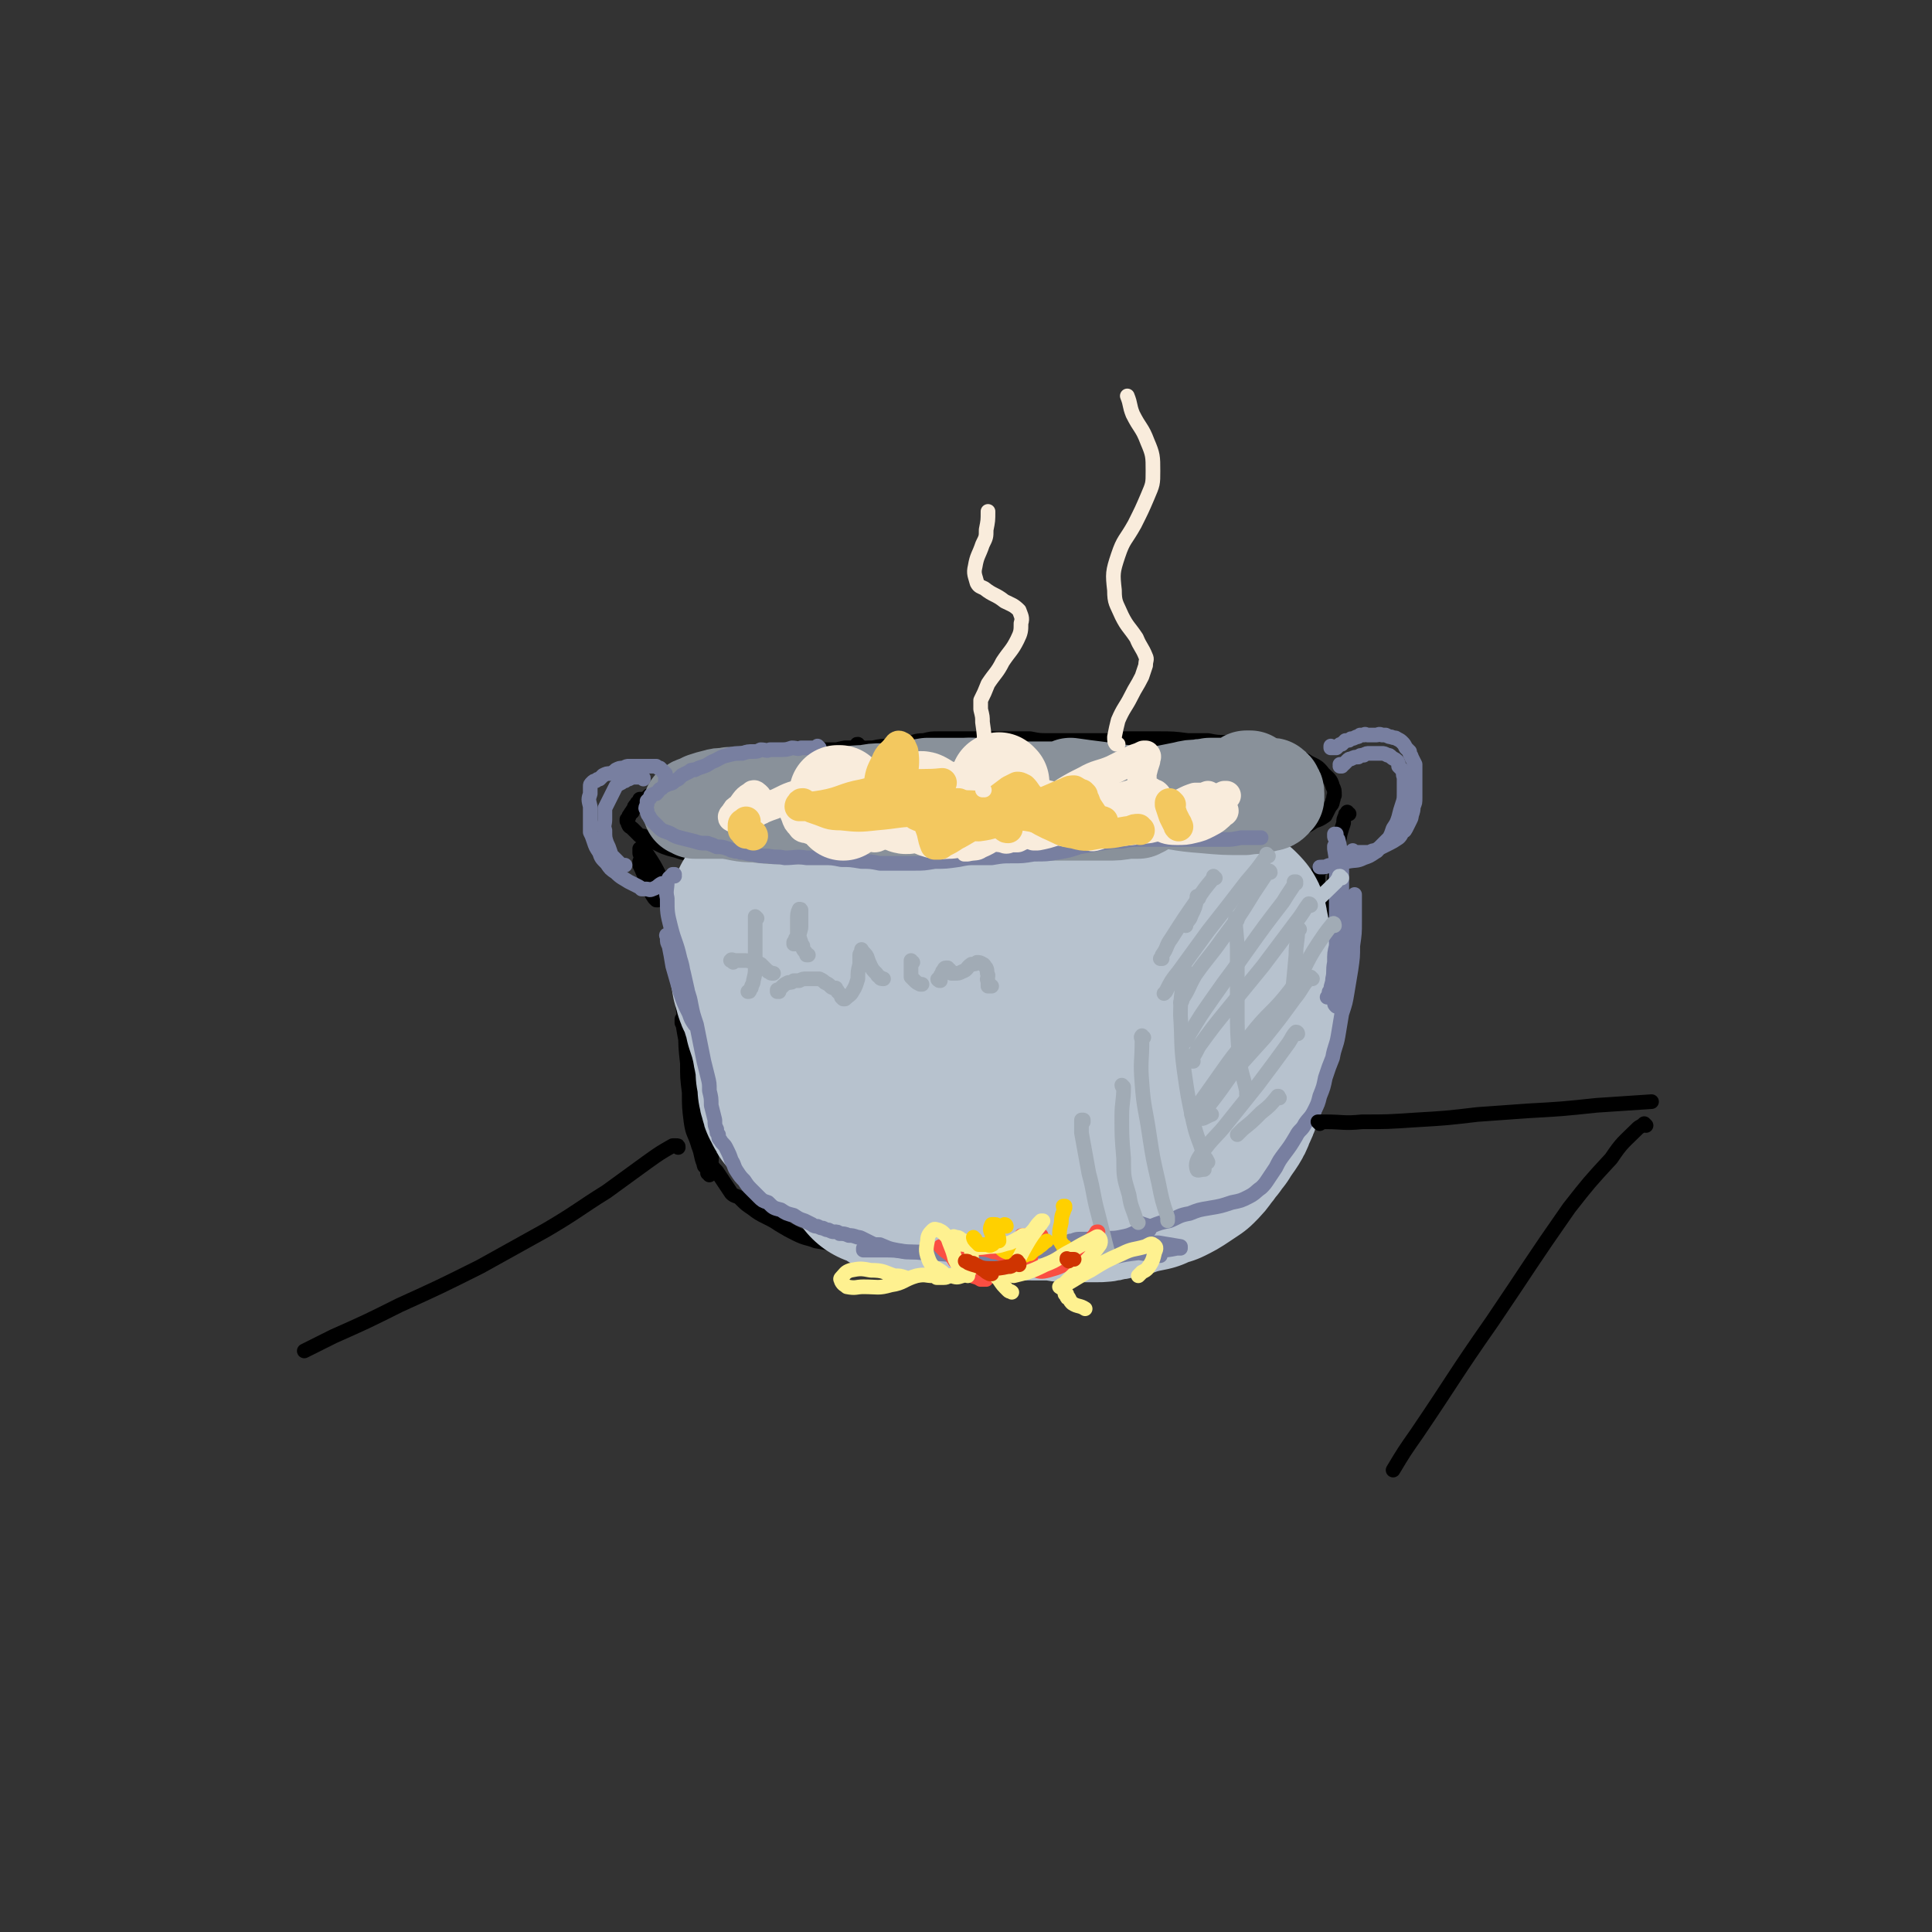 <svg viewBox='0 0 1054 1054' version='1.1' xmlns='http://www.w3.org/2000/svg' xmlns:xlink='http://www.w3.org/1999/xlink'><rect x="0" y="0" width="1054" height="1054" fill="#333333" stroke="none"/><g fill='none' stroke='rgb(0,0,0)' stroke-width='8' stroke-linecap='round' stroke-linejoin='round'><path d='M445,417c0,0 -1,-1 -1,-1 -1,0 -1,0 -1,0 -2,0 -2,0 -3,0 -1,-1 -1,-1 -2,0 -1,0 -1,0 -2,0 0,0 0,0 -1,0 0,0 0,0 0,0 '/><path d='M448,415c0,0 -1,-1 -1,-1 -2,0 -2,0 -5,0 -3,1 -3,1 -7,1 -4,1 -4,2 -8,3 '/><path d='M439,417c0,0 0,0 -1,-1 0,0 0,1 0,1 -4,1 -4,1 -9,2 -5,2 -5,2 -10,4 '/><path d='M435,416c0,0 0,-1 -1,-1 -3,1 -3,1 -6,2 -1,1 -1,1 -2,1 '/><path d='M461,410c0,0 -1,-1 -1,-1 0,0 0,0 0,1 -2,0 -2,0 -4,0 -7,1 -7,1 -14,2 -8,2 -8,2 -16,4 -10,2 -10,2 -19,4 -7,2 -7,2 -13,3 -4,2 -4,1 -8,3 -1,0 -1,0 -2,1 0,0 0,0 0,0 2,-1 3,-1 5,-1 '/><path d='M445,413c-1,0 -1,0 -1,-1 0,0 0,1 0,1 -2,0 -2,0 -4,0 -6,1 -6,2 -11,3 -8,2 -8,1 -15,3 -6,1 -6,1 -12,3 -4,1 -4,1 -9,3 -2,0 -2,0 -4,1 0,0 0,0 -1,0 '/><path d='M421,418c-1,0 -1,0 -1,-1 0,0 0,1 0,1 0,0 0,0 0,0 -1,0 -1,0 -2,0 -5,1 -5,1 -9,2 -4,0 -4,0 -8,1 -4,1 -4,1 -7,2 -3,0 -3,0 -5,0 -2,1 -2,1 -5,2 -1,0 -1,0 -2,0 -2,1 -2,1 -3,1 -2,1 -2,1 -3,1 -2,1 -3,0 -5,1 -2,1 -2,1 -4,2 -3,1 -3,1 -7,2 -1,0 -1,1 -3,1 -1,1 -1,1 -3,1 -1,1 -1,1 -2,2 -1,0 -1,0 -3,0 0,1 0,1 -1,2 -1,0 0,0 -1,1 -1,1 -1,1 -1,2 -1,1 -1,1 -1,2 -1,0 -1,1 -1,1 -1,1 -1,1 -1,2 0,0 0,0 -1,1 0,1 0,1 0,1 1,1 0,1 1,2 0,1 1,1 2,2 1,1 1,1 2,2 1,1 1,1 2,2 2,0 2,0 4,1 1,1 1,1 3,2 2,1 2,1 4,2 2,1 2,1 5,2 4,1 4,1 7,2 5,1 5,1 10,2 4,1 4,0 9,1 4,0 4,0 9,1 5,0 5,0 9,0 5,0 5,0 10,0 4,0 4,0 8,1 5,0 5,0 9,0 5,0 5,0 10,-1 4,0 4,0 8,0 4,0 4,0 8,0 4,0 4,0 8,0 3,1 3,1 7,1 4,1 4,1 8,1 4,0 4,0 8,0 4,0 4,0 8,0 4,0 4,0 9,0 4,1 4,1 8,1 3,0 3,0 7,0 4,0 4,0 7,0 3,0 3,0 5,0 5,0 5,0 9,0 5,0 5,0 9,0 5,-1 5,-1 9,-1 5,-1 5,0 10,-1 4,0 4,0 8,0 4,0 4,0 8,0 5,0 5,0 9,0 5,-1 5,-1 10,-1 4,0 4,0 9,0 5,0 5,0 10,-1 4,0 4,0 9,0 4,0 4,0 8,-1 5,0 5,0 9,-1 6,0 6,0 11,-1 5,-1 5,-1 10,-2 5,-1 5,-1 10,-3 5,-1 5,-1 10,-3 4,-1 4,-1 8,-3 4,-1 4,-1 7,-2 4,-2 4,-2 7,-4 3,-1 3,-1 6,-3 1,-2 1,-2 2,-4 1,-2 2,-2 2,-4 1,-2 0,-2 1,-3 0,-3 0,-3 -1,-5 -1,-4 -2,-4 -5,-7 -3,-4 -4,-4 -8,-6 -3,-2 -3,-2 -7,-3 -3,-2 -3,-1 -6,-2 -4,-2 -4,-2 -9,-3 -5,-1 -5,-1 -10,-2 -6,0 -6,0 -12,-1 -6,0 -6,0 -11,-1 -6,0 -6,0 -11,0 -8,-1 -8,-1 -16,-1 -5,0 -5,0 -9,0 -4,0 -4,0 -9,0 -4,0 -4,0 -7,1 -5,0 -5,0 -9,0 -4,0 -4,0 -8,0 -5,0 -5,0 -9,0 -4,0 -4,0 -9,0 -5,0 -5,0 -10,-1 -4,0 -4,0 -8,0 -4,0 -4,0 -8,0 -6,0 -6,0 -12,0 -3,0 -3,0 -6,0 -3,0 -3,0 -7,0 -5,0 -5,0 -9,0 -4,0 -4,0 -8,1 -5,0 -5,1 -10,2 -4,0 -4,0 -8,1 -5,0 -5,0 -10,1 -4,0 -4,0 -9,1 -3,0 -3,0 -7,0 -2,0 -2,0 -3,0 -2,0 -2,0 -3,0 -1,0 -1,0 -2,0 -1,0 -1,0 -1,0 -1,0 -1,0 -1,0 2,0 2,0 4,0 3,0 3,0 6,0 3,0 3,-1 7,-1 1,0 1,0 2,0 1,0 1,0 2,0 0,0 0,0 0,0 -5,0 -6,0 -10,0 -6,1 -6,2 -12,3 -5,1 -5,1 -9,3 -2,0 -2,0 -3,1 -1,0 -1,0 -1,1 1,0 2,0 3,0 3,-1 3,-1 6,-2 '/><path d='M469,407c-1,0 -1,-1 -1,-1 -1,0 0,0 0,1 '/><path d='M351,473c0,0 -1,0 -1,-1 0,0 0,1 0,1 0,0 0,0 -1,-1 0,0 0,0 0,-1 0,0 0,0 0,0 0,-1 0,-1 0,-1 0,0 0,0 0,0 0,2 0,2 1,4 2,5 2,4 4,9 1,2 1,2 3,4 0,1 0,1 0,2 1,1 1,1 1,2 0,0 0,0 1,0 0,0 0,0 0,0 -1,0 -1,0 -2,-1 -2,-3 -2,-3 -3,-7 -2,-4 -2,-4 -3,-8 0,-3 0,-3 0,-6 -1,-1 -1,-1 -1,-2 -1,-1 -1,-1 -1,-2 0,0 0,0 0,-1 0,0 0,0 0,-1 0,0 0,0 0,0 2,2 2,1 4,3 4,6 4,6 7,12 4,7 3,8 7,15 4,8 4,8 9,15 5,7 5,7 11,14 '/><path d='M736,444c-1,0 -1,0 -1,-1 0,0 0,1 0,1 0,0 0,0 0,0 -1,0 -1,0 -1,1 -1,2 -1,2 -1,4 -2,6 -2,6 -3,13 -1,9 -1,9 -2,18 -2,12 -2,12 -4,25 -1,6 -1,6 -2,11 0,3 0,3 -1,5 0,1 0,1 -1,2 0,1 0,1 -1,1 0,0 0,0 0,0 '/><path d='M721,474c0,0 -1,-1 -1,-1 -1,3 -1,4 -1,8 -2,14 -2,14 -4,28 0,9 0,9 -1,18 0,5 0,5 0,11 -1,2 -1,2 -1,4 0,1 0,1 -1,2 0,0 0,0 -1,0 0,0 0,0 0,0 '/><path d='M730,458c0,-1 -1,-1 -1,-1 0,0 0,0 0,0 0,0 0,0 0,0 0,0 0,0 0,-1 0,0 0,0 0,0 0,0 0,0 0,0 0,3 0,3 0,6 1,9 1,9 2,19 0,15 0,15 0,31 0,13 0,13 -1,25 0,12 -1,12 -2,24 0,2 0,2 0,4 '/><path d='M355,481c0,0 -1,-1 -1,-1 0,0 0,1 0,0 0,0 0,0 0,0 0,-1 0,-1 0,-2 0,-1 0,-1 0,-2 0,0 0,0 0,-1 0,0 0,0 0,0 0,-1 0,-1 0,-1 0,0 1,0 1,1 3,2 3,2 5,5 3,5 4,6 5,12 3,8 2,8 3,17 2,9 2,9 3,18 1,10 1,11 2,21 1,9 1,9 2,18 2,9 1,9 3,17 1,6 2,6 3,12 1,3 1,3 1,7 0,0 0,0 0,1 1,1 0,1 0,2 0,0 0,1 0,1 0,0 0,-1 0,-1 0,-6 0,-6 -1,-13 -1,-8 -2,-8 -3,-17 -1,-7 -1,-7 -2,-14 -1,-7 -1,-7 -2,-13 -1,-6 -1,-6 -2,-11 -1,-5 -1,-5 -2,-10 -1,-6 -1,-6 -2,-11 -1,-6 0,-6 -1,-12 -1,-5 -1,-5 -2,-9 -1,-3 -1,-3 -1,-5 -1,-1 -1,-1 -1,-2 -1,-1 -1,-1 -1,-2 -1,-1 -1,-1 -1,-2 0,-1 0,-1 0,-2 0,0 0,0 0,-1 0,0 0,0 0,-1 0,0 0,0 0,-1 0,0 0,0 0,0 0,0 0,0 0,0 1,4 1,4 2,8 2,9 2,9 3,18 2,9 2,9 4,18 1,10 1,10 2,21 1,9 1,9 2,18 0,9 0,9 1,18 0,8 0,8 1,16 0,8 0,8 1,16 1,7 2,6 4,13 2,5 1,5 3,10 0,2 1,1 2,3 0,1 0,1 0,2 1,0 0,0 1,1 0,0 0,0 0,0 1,-2 1,-2 1,-4 0,-9 1,-9 0,-18 -1,-7 -1,-7 -3,-15 -1,-6 -1,-6 -3,-12 -2,-5 -2,-5 -4,-10 -1,-5 -1,-5 -2,-10 -1,-4 -1,-4 -2,-8 -1,-2 -1,-2 -1,-3 0,-1 0,-1 -1,-3 0,0 0,0 0,-1 0,0 0,0 0,-1 0,0 0,0 0,0 1,5 1,6 2,11 1,9 0,9 2,18 1,8 2,8 3,16 1,5 1,5 2,10 1,4 2,4 3,8 0,3 0,3 1,6 1,2 0,2 1,4 0,1 0,1 1,3 0,1 0,1 1,3 1,2 1,2 3,4 2,3 2,3 4,6 2,3 2,3 4,6 2,2 3,1 5,3 3,3 3,3 6,5 4,3 4,3 8,5 4,2 4,2 7,4 5,3 5,3 9,5 6,3 6,2 11,4 6,1 6,1 12,2 7,1 7,1 14,1 7,0 7,0 14,0 9,1 9,1 18,1 10,1 10,1 19,1 '/></g>
<g fill='none' stroke='rgb(183,194,206)' stroke-width='8' stroke-linecap='round' stroke-linejoin='round'><path d='M521,562c0,0 -1,-1 -1,-1 0,0 0,0 1,0 0,0 0,0 0,0 0,1 0,2 1,2 2,1 2,1 5,1 5,-1 5,0 10,-3 6,-2 6,-3 11,-7 3,-4 3,-4 5,-8 1,-3 2,-4 1,-6 -2,-4 -3,-5 -8,-6 -9,-2 -9,-2 -18,0 -11,1 -11,1 -20,6 -7,3 -8,3 -13,8 -3,3 -4,3 -5,7 0,5 0,7 3,10 8,6 10,6 20,8 12,2 13,1 25,0 12,-2 12,-3 24,-7 9,-4 9,-4 17,-9 3,-3 4,-4 5,-8 0,-4 1,-6 -3,-9 -5,-5 -7,-4 -15,-6 -2,-1 -2,0 -4,0 '/></g>
<g fill='none' stroke='rgb(183,194,206)' stroke-width='105' stroke-linecap='round' stroke-linejoin='round'><path d='M498,582c0,0 -2,-1 -1,-1 0,-1 1,0 2,0 11,0 11,0 22,0 11,0 11,1 22,-1 10,-1 10,-2 19,-5 7,-2 7,-3 13,-6 2,-1 3,-1 4,-2 0,-1 1,-3 -1,-3 -7,-4 -8,-4 -16,-5 -13,-2 -14,-1 -27,-1 -16,0 -16,1 -32,1 -9,1 -9,1 -19,1 -4,0 -4,0 -7,1 -1,0 -2,0 -2,0 6,0 7,0 14,0 12,-1 12,-1 25,-3 13,-1 14,-1 27,-3 10,-3 10,-3 20,-6 5,-2 5,-2 8,-4 1,-1 2,-2 1,-2 -4,-2 -4,-3 -9,-4 -11,-2 -11,-1 -22,0 -10,0 -10,1 -20,2 -5,0 -5,0 -11,1 '/><path d='M425,516c0,-1 -1,-1 -1,-1 0,0 0,0 0,0 0,0 0,0 0,0 '/><path d='M427,506c0,0 -1,-1 -1,-1 0,0 1,1 1,1 0,0 0,-1 0,-1 0,-1 0,-1 0,-1 0,-1 0,-1 0,-1 0,0 0,0 0,-1 0,0 0,0 0,0 0,0 0,0 0,0 0,0 0,0 0,0 0,0 0,0 1,0 2,0 2,0 4,1 4,2 4,3 8,5 5,2 5,2 10,3 5,2 5,2 10,3 7,0 8,0 15,0 8,0 8,0 15,0 7,-1 7,-1 14,-1 8,-1 8,-1 15,-1 7,-1 7,-1 14,-1 8,-1 8,-1 16,-2 8,-1 8,-1 15,-2 8,-1 8,-1 17,-2 7,-1 7,-1 14,-2 5,-1 6,-1 11,-2 8,-1 8,-1 15,-1 8,-1 8,-1 15,-1 6,0 6,0 13,-1 3,0 3,0 6,0 1,0 1,0 2,0 0,0 0,0 1,0 0,0 0,0 0,0 -4,0 -4,0 -7,0 -8,0 -8,0 -16,1 -14,1 -14,2 -28,3 -12,2 -12,2 -23,3 -11,2 -12,1 -23,3 -7,0 -7,1 -14,1 -5,1 -5,1 -10,1 -4,0 -4,0 -8,0 -2,0 -2,0 -5,0 -3,-1 -3,-1 -6,-2 -3,-1 -3,-1 -7,-2 -3,-1 -3,-1 -7,-2 -3,0 -3,0 -6,0 -2,0 -2,0 -4,0 -1,0 -1,0 -3,0 -2,0 -2,0 -3,0 -2,0 -2,0 -4,-1 -2,-1 -2,-1 -4,-1 -3,-1 -3,-2 -6,-3 -4,-1 -4,-1 -8,-1 -3,-1 -4,-1 -7,-1 -3,0 -3,0 -7,0 -4,0 -4,0 -8,0 -4,0 -4,0 -7,-1 -2,0 -2,-1 -4,-1 -1,0 -1,0 -3,0 -1,0 -1,0 -3,0 -1,0 -1,0 -2,0 -1,0 -1,0 -2,0 -1,0 -1,0 -2,0 0,0 0,0 -1,0 0,0 0,0 -1,0 0,0 0,0 0,0 -1,1 -1,1 -1,1 0,1 0,1 0,2 0,1 0,1 0,3 0,2 0,2 -1,4 0,2 0,2 0,4 0,2 0,2 0,4 0,4 0,4 0,8 0,4 0,4 1,8 1,4 0,4 2,8 0,3 1,3 2,5 1,3 1,3 2,5 0,2 0,2 1,4 1,3 1,3 1,5 1,3 1,3 2,6 1,4 1,4 2,8 0,3 1,3 1,6 1,3 1,3 1,5 0,2 0,2 0,4 1,2 1,2 1,4 0,1 0,1 0,3 0,2 0,2 1,4 0,2 0,2 1,3 1,3 1,3 3,5 3,3 3,3 7,5 3,2 3,2 7,4 4,2 4,1 8,3 4,2 4,2 8,3 4,2 4,2 8,4 5,2 5,2 9,4 3,1 3,1 7,3 3,1 3,1 6,1 4,1 4,1 9,1 4,1 4,0 8,0 5,0 5,0 9,0 6,-1 6,-1 12,-2 6,-1 6,-2 12,-3 5,-1 5,-1 10,-2 6,-1 6,-1 12,-2 6,-1 6,-1 11,-2 6,0 6,0 11,-1 4,0 4,0 7,-1 4,0 4,-1 7,-1 4,-1 4,-1 9,-2 2,0 2,0 4,-1 3,0 3,0 6,-1 4,0 4,0 7,-1 1,-1 1,-1 2,-1 1,-1 1,-1 2,-1 1,-1 1,0 2,-1 2,-2 2,-2 3,-5 2,-3 1,-3 3,-7 2,-5 2,-5 4,-10 1,-5 2,-5 3,-10 2,-5 2,-5 3,-10 1,-4 0,-4 1,-8 1,-2 1,-2 1,-5 1,-2 1,-2 1,-4 1,-3 1,-3 1,-6 1,-5 1,-5 2,-9 1,-3 1,-3 1,-6 1,-2 0,-2 1,-3 0,-1 0,-1 1,-3 0,-1 0,-1 1,-2 0,-2 0,-2 0,-3 1,-2 1,-1 2,-3 1,-2 1,-2 1,-5 1,-1 1,-1 2,-3 0,-1 0,-1 1,-3 0,0 0,0 1,-1 0,-1 0,-1 0,-1 0,0 0,0 0,0 0,0 0,0 0,0 0,0 -1,-1 -1,-1 0,0 0,0 1,1 0,0 0,0 0,0 0,1 1,0 1,2 1,5 1,5 2,10 1,7 1,8 1,15 1,6 1,6 1,12 0,4 0,4 0,8 0,4 0,4 0,8 0,4 0,4 0,8 -1,4 -1,4 -2,7 0,4 0,4 -1,7 0,4 0,4 -1,7 -1,4 -1,4 -3,8 -1,4 -1,4 -3,8 -1,3 -1,3 -3,6 -1,2 -1,1 -3,3 -1,2 -1,2 -1,3 -2,2 -2,2 -3,4 -2,2 -2,3 -4,5 -2,3 -2,3 -5,6 -3,2 -3,2 -6,4 -3,2 -3,2 -7,4 -4,1 -4,1 -8,3 -5,1 -5,1 -9,2 -4,1 -4,2 -8,2 -3,1 -3,1 -6,1 -2,1 -2,1 -5,1 -4,0 -4,0 -8,0 -3,0 -3,0 -7,0 -5,0 -5,-1 -10,-1 -5,0 -5,0 -10,0 -5,0 -5,0 -11,-1 -5,0 -5,0 -10,0 -4,0 -4,0 -9,0 -4,0 -4,0 -7,0 -3,0 -3,0 -6,0 -2,0 -2,0 -4,0 -2,0 -2,0 -3,0 -2,0 -2,0 -4,0 -2,0 -2,1 -3,1 -2,0 -2,0 -4,0 -2,0 -2,0 -3,0 -2,0 -2,0 -4,-1 -2,0 -2,0 -4,-1 -1,-1 -1,-1 -3,-2 -1,-1 -1,-1 -2,-2 -1,0 -1,0 -2,0 -1,-1 -1,-1 -2,-1 0,-1 0,0 -1,-1 -1,0 -1,1 -1,0 0,0 0,0 0,0 0,-1 0,-1 0,-1 3,-4 3,-4 6,-7 3,-5 4,-4 7,-9 1,-1 0,-2 1,-4 '/></g>
<g fill='none' stroke='rgb(137,145,154)' stroke-width='53' stroke-linecap='round' stroke-linejoin='round'><path d='M529,430c0,0 -2,-1 -1,-1 0,0 1,0 2,0 4,1 4,1 7,2 1,0 1,0 2,0 '/><path d='M594,432c0,0 -1,-1 -1,-1 0,0 0,0 0,0 0,1 0,0 0,0 -3,0 -3,0 -6,0 -6,0 -6,0 -12,0 -6,0 -6,0 -13,0 -11,0 -11,0 -23,1 -7,0 -7,0 -14,1 -8,0 -8,0 -17,0 -8,1 -8,1 -16,3 -8,1 -8,1 -16,3 -5,1 -5,1 -9,2 -2,1 -2,1 -3,1 -1,1 -1,1 -1,1 3,1 4,1 7,1 10,0 10,0 20,0 9,0 9,0 18,0 10,-1 10,-1 20,-1 7,0 7,0 14,0 9,0 9,0 17,0 9,0 9,0 18,0 7,0 7,0 15,0 6,0 6,0 12,0 5,0 5,0 11,-1 3,0 3,0 6,0 1,-1 1,0 1,-1 1,0 1,0 1,0 0,-1 -1,-2 -2,-2 -5,-1 -5,-1 -11,-2 -6,-1 -6,-1 -13,-1 -7,-1 -7,-1 -15,-2 -8,-1 -8,-1 -15,-1 -11,-1 -11,-1 -21,-2 -6,-1 -6,-1 -13,-2 -7,0 -7,0 -14,0 -7,0 -7,0 -13,0 -6,1 -6,1 -12,2 -6,1 -6,1 -13,1 -4,0 -4,0 -9,1 -5,0 -5,0 -9,1 -4,0 -4,0 -9,0 -4,1 -4,1 -7,1 -3,0 -3,1 -6,0 -3,0 -3,0 -6,-1 -4,0 -4,0 -8,-1 -4,0 -4,0 -7,0 -4,0 -4,0 -7,0 -4,0 -4,0 -9,1 -3,0 -3,0 -6,0 -4,1 -4,0 -7,1 -4,1 -4,1 -7,2 -2,1 -2,1 -4,2 -1,0 -1,0 -2,1 0,0 -1,0 -1,1 0,0 1,0 2,1 9,0 9,0 17,0 8,1 8,2 16,2 9,1 9,1 18,1 10,0 10,0 20,0 9,0 9,0 19,0 10,0 10,0 19,0 9,0 9,0 18,0 7,0 7,0 15,0 7,-1 7,-1 15,-1 4,0 4,0 9,0 7,0 7,0 14,-1 7,0 7,0 14,-1 7,0 7,0 14,0 6,0 6,0 12,-1 6,-1 6,-1 13,-2 6,-1 6,-1 12,-3 6,-1 6,-1 12,-3 5,-1 5,-1 10,-2 4,-1 4,-1 8,-1 3,-1 3,0 6,-1 2,0 2,0 4,0 2,0 2,0 3,0 1,0 1,0 3,0 1,0 1,0 2,0 1,0 1,1 1,0 1,0 1,0 2,0 0,0 0,0 1,0 0,0 0,0 1,0 0,0 0,0 0,-1 1,0 1,0 1,-1 1,0 1,0 2,-1 0,0 0,0 0,-1 1,0 1,0 1,0 1,0 1,0 1,0 1,1 1,1 1,2 1,0 1,0 2,1 0,0 0,0 1,1 1,0 1,0 2,0 1,0 1,0 2,0 1,0 1,0 2,0 0,0 0,0 1,0 1,0 1,0 1,1 1,0 1,0 1,1 1,1 1,1 1,2 0,1 0,1 0,2 -2,2 -2,3 -5,3 -5,2 -6,1 -12,2 -11,0 -11,0 -22,-1 -14,-1 -14,-2 -28,-4 -15,-2 -15,-2 -30,-4 -8,-1 -8,-1 -15,-2 '/></g>
<g fill='none' stroke='rgb(120,127,160)' stroke-width='8' stroke-linecap='round' stroke-linejoin='round'><path d='M730,459c0,0 -1,-1 -1,-1 0,0 1,0 1,0 0,0 -1,0 -1,0 0,0 0,0 0,-1 -1,0 -1,0 -1,-1 0,0 0,0 0,0 0,-1 0,-1 0,-1 0,0 0,0 0,0 0,0 0,0 1,0 0,2 0,2 1,3 1,4 1,4 1,8 1,5 1,5 1,10 0,6 0,6 0,11 -1,9 -1,9 -2,18 -1,5 -1,5 -1,11 -1,4 -1,4 -1,9 -1,5 0,5 -1,9 0,3 -1,3 -1,6 -1,1 -1,1 -1,2 0,1 0,1 -1,2 0,0 0,0 0,0 '/><path d='M727,408c0,0 -1,0 -1,-1 0,0 0,1 0,1 0,0 0,0 0,0 1,0 0,0 0,-1 0,0 0,1 0,1 0,0 0,0 0,0 1,0 1,0 1,0 1,0 1,0 1,0 0,0 0,0 1,0 1,-1 1,-1 1,-1 1,-1 1,-1 2,-1 1,-1 1,-1 2,-2 2,0 2,0 3,-1 1,0 1,0 3,-1 1,0 1,0 2,-1 1,0 1,0 2,0 1,-1 1,0 2,0 1,0 1,0 2,0 2,0 2,0 3,0 1,0 1,-1 3,0 1,0 1,0 2,0 2,1 2,1 3,1 2,1 2,0 3,1 2,1 2,1 3,2 1,1 1,1 2,3 1,1 1,1 2,2 0,2 1,2 1,3 1,2 1,2 2,4 0,2 0,3 0,5 0,2 0,2 0,5 0,2 0,2 0,4 0,2 0,2 0,4 0,3 0,3 -1,5 0,2 0,2 -1,5 0,1 0,1 -1,3 -1,2 -1,2 -2,4 -1,2 -1,1 -2,2 -1,2 -1,2 -2,3 -3,2 -3,2 -5,3 -2,1 -2,1 -4,2 -2,1 -2,1 -4,2 -1,0 -1,0 -3,1 -2,0 -2,0 -4,0 -1,0 -1,0 -2,0 -2,0 -2,0 -3,0 0,0 0,0 0,-1 '/><path d='M732,418c0,0 0,-1 -1,-1 0,0 1,0 1,0 0,0 0,0 0,0 0,0 0,0 -1,1 0,0 0,0 0,0 0,0 0,0 0,0 1,0 0,0 0,0 0,0 0,0 0,0 1,0 1,0 1,-1 0,0 0,0 1,0 1,-1 1,-1 2,-2 1,-1 1,-1 2,-1 2,-1 2,-1 4,-1 1,-1 1,-1 3,-1 1,-1 2,-1 3,-1 2,0 2,0 4,0 1,0 1,0 3,0 1,0 1,0 3,1 1,0 1,0 2,1 1,1 2,1 3,2 1,1 1,2 1,3 1,1 1,1 2,2 1,2 0,2 1,4 0,2 0,2 0,4 0,2 0,2 0,4 0,4 0,4 -1,7 -1,3 -1,3 -2,7 -1,3 -1,3 -3,6 -1,3 -1,3 -2,5 -1,1 -1,1 -3,3 -1,1 -1,1 -2,2 -2,2 -1,2 -3,3 -3,2 -3,2 -6,3 -4,2 -4,1 -9,2 -5,1 -5,1 -9,2 -2,0 -2,1 -4,1 -1,0 -1,0 -2,0 '/><path d='M364,428c0,0 -1,-1 -1,-1 0,0 0,0 0,1 0,0 0,0 0,0 1,0 0,-1 0,-1 0,0 0,0 0,0 1,0 0,0 0,-1 0,0 0,0 0,-1 0,-1 1,-1 0,-2 0,0 0,0 0,-1 -1,-1 -1,0 -1,-1 -1,0 0,0 -1,-1 0,0 0,0 -1,-1 -1,0 -1,0 -2,-1 -1,0 -1,0 -2,0 -2,0 -2,0 -3,0 -2,0 -2,0 -4,0 -3,0 -3,0 -6,0 -1,0 -1,0 -3,1 -2,0 -2,0 -4,1 -1,1 -1,1 -3,2 -2,0 -2,0 -4,1 -1,1 -1,1 -2,2 -1,0 -1,0 -2,1 -1,0 -1,0 -2,1 -1,1 -1,1 -1,2 0,2 0,2 0,4 -1,3 -1,3 0,7 0,3 0,3 0,6 0,2 0,2 0,4 0,2 0,2 0,4 1,2 1,2 2,5 1,3 1,3 3,6 1,3 1,3 4,6 2,3 2,3 5,5 3,3 4,3 7,5 2,1 2,1 4,2 2,1 2,1 3,2 1,0 1,0 3,0 1,0 1,1 3,0 3,-1 3,-2 5,-3 '/><path d='M351,425c0,-1 0,-1 -1,-1 0,0 1,0 0,0 0,0 0,0 -1,0 0,0 0,0 -1,0 -1,0 -1,0 -2,0 -1,0 -1,0 -3,1 -1,0 -1,0 -2,1 -1,0 -1,0 -2,1 -2,1 -2,1 -3,2 -1,2 -1,2 -2,4 -2,4 -2,4 -4,8 0,3 0,3 0,6 0,3 -1,3 0,6 0,4 0,4 1,7 1,2 1,2 2,5 0,1 0,1 1,2 1,1 1,1 2,2 1,1 1,1 2,2 0,1 1,1 2,1 0,0 0,0 1,0 '/><path d='M447,408c0,0 -1,-1 -1,-1 0,0 0,1 0,1 0,0 0,0 -1,0 0,0 0,0 -1,0 -2,0 -2,0 -3,0 -2,0 -2,0 -4,0 -2,1 -2,0 -5,0 -3,1 -3,1 -7,1 -2,0 -2,0 -5,0 -2,1 -2,0 -5,0 -2,1 -2,1 -4,1 -3,0 -3,0 -6,1 -4,0 -4,0 -8,1 -4,1 -3,1 -7,3 -3,1 -3,2 -6,3 -3,1 -3,1 -5,2 -2,0 -2,0 -3,1 -2,1 -2,1 -4,2 -1,1 -1,1 -2,2 -2,1 -2,1 -3,2 -2,1 -2,0 -3,1 -2,1 -2,1 -3,2 -2,1 -1,1 -3,3 -1,0 -1,0 -3,1 0,1 0,1 -1,2 -1,1 -1,1 -1,1 0,1 0,1 0,2 -1,2 -1,2 0,3 0,1 0,2 1,3 1,2 1,2 3,4 1,1 1,1 2,2 2,2 2,2 5,3 3,1 3,2 7,3 4,1 4,1 8,2 3,1 3,1 7,1 3,1 3,1 5,2 3,0 3,0 6,1 1,0 1,1 3,1 2,1 2,0 4,1 3,0 3,1 7,1 4,1 4,1 8,1 5,1 5,0 9,1 6,0 6,-1 12,0 5,0 5,0 9,0 5,0 5,0 10,1 5,0 5,0 11,1 5,0 5,0 10,1 5,0 5,0 9,0 5,0 5,0 10,0 5,0 5,0 11,-1 6,0 6,0 13,-1 5,-1 5,-1 9,-1 5,0 5,0 9,0 6,-1 6,-1 11,-1 6,0 6,0 12,-1 7,0 7,0 13,-1 6,-1 6,-1 12,-3 6,-1 6,-1 12,-2 6,-1 6,-1 11,-1 5,-1 5,-1 10,-1 5,0 5,0 10,0 4,0 4,0 8,0 4,0 4,0 8,0 4,0 4,0 9,0 5,0 5,0 11,0 4,0 4,0 9,-1 3,0 3,0 6,0 1,0 1,0 3,0 1,0 1,0 2,0 '/><path d='M368,478c0,0 0,-1 -1,-1 0,0 1,0 1,0 -1,1 -1,1 -1,1 -1,0 -1,0 -2,1 0,1 -1,1 -1,2 0,4 -1,5 0,9 0,8 0,8 2,16 2,8 3,8 5,17 2,8 2,8 4,17 1,5 1,5 2,11 1,2 1,2 2,5 0,1 0,1 0,2 0,0 0,0 0,1 0,0 0,0 0,0 -2,-3 -2,-3 -3,-6 -3,-6 -3,-6 -5,-12 -2,-7 -2,-7 -4,-14 -1,-6 -1,-6 -2,-11 -1,-2 -1,-2 -1,-4 0,-1 0,-1 0,-1 0,0 -1,-1 0,-1 1,1 1,1 2,3 3,4 3,4 5,10 2,6 1,6 3,13 1,6 2,6 3,12 1,5 1,5 3,11 1,5 1,5 2,10 1,5 1,5 2,10 1,4 1,4 2,8 1,4 1,4 1,8 1,4 1,4 1,8 1,4 1,4 2,8 0,3 0,3 1,5 0,2 0,2 1,3 0,2 0,2 1,3 1,2 2,2 3,4 2,4 2,4 3,7 2,3 1,3 3,6 2,3 2,3 4,5 2,3 2,3 4,5 2,2 2,2 4,4 2,2 2,2 5,3 3,3 3,3 7,4 3,2 3,2 7,3 3,2 3,2 6,3 2,1 2,1 4,2 1,1 2,1 3,1 2,1 2,1 3,1 2,1 2,1 3,1 2,1 2,1 3,1 2,0 2,0 3,1 2,0 3,0 5,1 2,0 2,0 5,1 1,0 1,0 3,1 2,1 2,1 4,2 2,1 2,1 5,1 5,2 4,2 9,3 6,1 6,1 12,1 8,0 8,-1 15,-2 '/><path d='M730,465c0,0 0,-1 -1,-1 0,0 0,0 0,0 0,0 0,0 -1,-1 0,0 0,0 0,0 0,-1 0,-1 0,-1 0,0 0,-1 0,0 0,0 0,0 0,1 1,6 1,6 1,12 0,10 0,10 0,19 0,9 0,9 0,19 1,7 1,7 1,15 1,6 1,6 1,12 0,2 1,2 0,5 0,1 0,1 0,1 -1,1 -1,1 -1,2 -1,1 -1,1 -1,1 -1,-1 -1,-1 -1,-2 -1,-7 -1,-7 0,-14 1,-10 2,-10 5,-20 1,-6 1,-6 3,-12 1,-5 1,-5 2,-9 1,-1 1,-1 1,-3 0,0 0,0 0,-1 0,0 0,0 0,0 0,0 0,0 0,0 0,7 0,7 0,15 0,6 0,6 -1,13 0,6 0,6 -1,13 -1,6 -1,6 -2,12 -1,6 -1,6 -3,12 -1,6 -1,6 -2,12 -1,6 -2,6 -3,12 -2,5 -2,5 -4,11 -1,5 -1,5 -3,10 -1,4 -1,4 -3,8 -2,4 -3,4 -5,7 -2,4 -3,3 -5,7 -3,5 -3,5 -6,9 -3,4 -3,4 -5,8 -2,3 -2,3 -4,6 -2,3 -2,3 -4,5 -3,2 -3,3 -7,5 -4,2 -4,2 -9,3 -6,2 -6,2 -12,3 -6,1 -6,1 -11,3 -6,1 -6,2 -11,4 -5,1 -5,1 -10,3 -4,2 -4,2 -8,3 -4,2 -4,2 -9,3 -5,1 -5,0 -9,1 -7,0 -7,0 -13,0 -3,0 -3,1 -5,1 '/><path d='M472,682c0,0 -1,-1 -1,-1 0,0 0,1 0,1 0,0 0,0 1,0 4,0 4,0 9,0 7,0 7,0 13,1 10,0 9,1 19,1 11,1 11,1 23,1 13,-1 13,-1 25,-2 13,-1 13,-1 26,-2 11,0 11,0 22,1 8,0 8,1 16,2 4,1 3,1 7,1 1,0 1,0 1,0 0,0 0,0 0,0 -6,-1 -6,-1 -11,-2 -8,-1 -8,0 -16,0 -7,0 -7,0 -14,1 -4,0 -4,1 -8,2 -2,1 -2,1 -3,2 -1,0 -2,0 -2,0 1,1 2,1 4,1 9,-1 9,-1 17,-2 9,-1 9,-2 17,-3 8,-1 8,-1 15,-2 5,0 5,0 10,-1 1,0 1,0 2,0 0,0 0,-1 0,-1 -6,-1 -6,-1 -12,-2 -9,0 -9,0 -18,2 -9,1 -9,1 -19,4 -6,1 -6,1 -12,2 -1,1 -1,1 -2,2 0,0 -1,0 0,0 6,-1 7,0 14,-3 9,-2 9,-3 18,-7 6,-2 5,-2 11,-5 1,-1 2,-1 3,-2 0,-1 0,-1 0,-2 -3,-1 -3,-1 -6,-2 '/></g>
<g fill='none' stroke='rgb(249,236,220)' stroke-width='8' stroke-linecap='round' stroke-linejoin='round'><path d='M502,436c0,-1 -1,-1 -1,-1 0,-1 1,0 1,0 -1,0 -1,-1 -1,0 -1,0 -1,0 -1,1 0,1 0,1 0,1 0,0 0,1 0,1 0,0 0,0 1,0 1,0 1,-1 2,0 2,3 1,4 2,8 1,3 0,4 2,7 2,3 2,4 5,4 5,-1 6,-2 10,-5 5,-4 5,-5 9,-10 2,-2 2,-3 4,-5 0,-1 0,-1 1,-1 0,0 0,0 1,0 1,1 1,1 2,3 4,2 4,2 7,4 3,1 3,0 7,0 1,0 1,0 1,0 1,1 2,1 1,2 -2,5 -2,5 -6,9 -6,6 -6,7 -13,10 -3,2 -4,1 -8,2 -1,0 -1,0 -2,0 '/><path d='M497,442c0,0 -1,-1 -1,-1 0,0 1,1 1,1 -3,-1 -3,-2 -6,-3 -1,-1 -1,0 -2,0 -1,0 -2,-1 -2,0 0,0 -1,1 0,2 4,0 5,0 9,-1 3,0 3,-1 6,-3 1,0 1,-1 2,-1 3,0 3,-1 6,0 3,2 3,4 6,6 4,2 5,2 9,4 3,1 3,1 6,1 '/></g>
<g fill='none' stroke='rgb(249,236,220)' stroke-width='53' stroke-linecap='round' stroke-linejoin='round'><path d='M458,434c0,-1 -1,-1 -1,-1 0,0 1,0 1,0 0,2 -1,3 0,5 0,3 1,2 2,5 '/><path d='M495,437c0,0 0,-1 -1,-1 0,0 0,0 0,0 0,1 0,1 -1,2 0,1 0,1 0,1 2,1 2,0 4,0 2,-1 2,-2 4,-2 1,-1 2,-1 3,0 1,0 1,1 2,2 2,1 2,2 3,2 4,2 5,1 9,1 '/><path d='M546,427c0,0 -1,-1 -1,-1 0,0 0,1 0,1 0,4 0,4 -1,8 '/></g>
<g fill='none' stroke='rgb(249,236,220)' stroke-width='16' stroke-linecap='round' stroke-linejoin='round'><path d='M456,434c0,0 -1,-1 -1,-1 0,0 0,0 0,0 1,1 0,1 1,2 2,2 1,2 4,4 3,3 3,3 7,5 4,2 5,2 10,3 5,0 5,1 10,-1 6,-2 6,-2 10,-6 3,-2 3,-3 5,-5 3,-2 3,-2 6,-3 1,-1 1,-1 2,-1 4,-1 4,-1 7,-2 4,0 4,0 8,0 4,0 4,0 8,1 3,0 3,0 5,0 5,1 5,0 9,0 2,0 2,0 4,0 1,0 1,0 3,0 1,1 1,1 3,1 4,1 4,1 8,2 4,0 4,0 8,1 1,1 1,1 3,1 1,1 1,1 2,1 1,0 1,1 2,1 2,0 2,0 5,0 4,0 4,0 9,0 3,0 3,-1 6,0 3,1 3,2 5,4 1,1 1,1 2,2 0,1 0,1 1,2 1,0 1,0 2,0 3,0 4,0 7,-2 2,-2 2,-3 4,-6 0,0 0,-1 0,-2 0,-1 1,-1 0,-1 -2,-1 -3,-1 -6,0 -4,1 -4,2 -8,5 -3,3 -2,3 -5,6 -3,2 -3,2 -6,3 -5,1 -5,1 -10,2 -6,1 -6,0 -12,1 -3,1 -3,1 -6,2 -2,0 -1,1 -3,2 0,0 -1,0 -1,1 0,0 1,0 2,0 5,-1 5,-1 11,-3 3,-1 3,-1 6,-3 0,0 1,0 1,0 1,0 1,0 1,0 1,0 1,0 1,1 1,1 1,1 2,2 4,1 4,2 9,1 7,-1 7,-1 14,-4 6,-2 6,-3 11,-6 3,-1 3,-1 6,-2 1,0 1,0 2,0 1,1 1,1 2,2 2,1 1,2 2,3 1,1 1,1 3,2 1,1 1,0 2,1 2,0 2,0 3,-1 1,0 1,0 1,-1 0,0 0,0 0,0 0,0 -1,0 -1,0 -2,0 -2,0 -4,0 -4,0 -4,0 -8,0 '/><path d='M590,436c0,0 0,-1 -1,-1 0,0 0,0 -1,0 -2,0 -2,0 -5,0 -1,-1 -1,0 -2,-1 0,0 -1,-1 0,-2 5,-3 5,-3 11,-6 7,-4 8,-3 15,-6 6,-3 6,-3 12,-6 3,-1 3,-1 5,-2 1,0 1,0 1,0 1,1 0,1 0,3 -1,3 -1,3 -2,7 0,1 0,1 0,3 0,2 0,3 1,5 2,2 3,1 5,3 1,0 1,0 2,1 0,2 0,2 0,3 '/><path d='M505,453c-1,0 -1,-1 -1,-1 -3,0 -4,0 -7,0 -3,1 -3,1 -6,1 -2,1 -2,1 -4,0 -1,0 -2,1 -3,0 -2,-1 -1,-1 -3,-2 -3,-1 -3,-2 -7,-2 -5,-1 -5,-2 -11,-1 -5,0 -5,1 -10,3 -4,0 -4,1 -8,1 -2,1 -3,1 -4,0 -2,0 -3,0 -4,-2 -2,-2 -2,-2 -3,-5 -1,-2 -1,-3 -2,-5 -1,-1 -2,-2 -3,-2 -4,0 -4,0 -8,1 -3,0 -3,1 -5,2 -1,1 -1,1 -2,1 -1,1 -1,1 -2,1 0,-1 0,-1 0,-3 0,-1 0,-1 1,-3 0,-1 0,-2 0,-2 -1,-1 -2,-2 -2,-1 -4,2 -4,3 -7,7 -2,1 -2,1 -3,3 -1,1 -2,2 -1,2 2,0 3,0 5,0 9,-3 8,-4 17,-7 7,-3 7,-4 15,-6 6,-1 7,-2 13,-1 5,0 5,0 9,3 5,3 4,5 9,8 5,3 5,2 11,3 3,1 3,0 5,0 '/><path d='M549,442c0,0 -1,-1 -1,-1 0,0 0,1 0,1 1,1 1,1 2,3 '/><path d='M579,447c0,0 -1,-1 -1,-1 0,0 0,1 1,1 3,0 3,-1 6,0 2,1 2,1 4,3 1,1 0,2 1,3 1,1 1,2 2,2 3,1 3,2 6,1 4,-1 4,-2 9,-4 4,-1 4,-2 8,-3 3,-1 3,-1 6,-2 3,0 3,0 6,0 3,0 3,0 6,0 4,0 4,1 9,0 4,-1 4,-1 8,-4 4,-2 4,-2 6,-5 1,-1 1,-1 2,-2 0,-1 0,-1 1,-1 0,-1 0,-1 0,-1 0,1 -1,2 0,4 0,2 0,2 1,3 0,2 0,2 0,3 1,1 1,0 2,1 1,0 1,0 1,0 -1,1 -2,0 -3,0 -7,1 -7,1 -15,3 -9,1 -9,2 -18,4 -9,1 -9,1 -19,2 -7,1 -7,0 -15,0 -5,0 -5,1 -10,0 -4,0 -4,-1 -9,-1 -4,0 -4,-1 -8,0 -4,0 -4,1 -7,2 -2,1 -2,1 -4,2 -2,0 -2,0 -4,0 -2,1 -2,1 -4,0 -2,0 -2,0 -5,-1 -2,-1 -2,-2 -4,-3 -1,0 -1,0 -2,0 -1,0 -1,0 -2,0 -1,1 -1,1 -2,2 -1,0 -1,0 -3,0 0,0 0,0 0,0 '/><path d='M493,452c0,-1 0,-1 -1,-1 -2,0 -2,0 -5,1 -4,2 -4,2 -7,4 -2,1 -2,1 -3,1 '/><path d='M454,449c0,0 0,-1 -1,-1 -1,0 -1,0 -1,1 -5,1 -5,1 -11,2 -1,0 -2,0 -2,0 0,0 1,-1 1,-2 10,-3 10,-3 19,-5 11,-2 11,-1 22,-1 10,1 10,1 20,3 11,1 11,2 23,4 7,0 7,1 15,0 11,-1 11,-1 22,-4 10,-2 9,-3 19,-7 7,-4 7,-4 14,-7 3,-2 3,-2 6,-3 1,0 1,0 2,0 1,2 1,2 3,4 2,4 1,5 3,8 3,3 3,3 6,4 5,2 5,2 10,2 7,-1 7,-1 13,-3 5,-2 5,-2 10,-3 3,-1 3,-1 6,-1 1,0 1,0 2,1 1,0 1,0 2,0 2,1 1,1 3,1 1,1 1,0 3,0 1,0 1,0 2,0 1,0 2,-1 2,-1 1,1 1,2 0,2 -3,3 -4,4 -8,6 -4,2 -4,2 -8,3 -4,1 -5,1 -9,1 -6,0 -6,-1 -12,-3 -7,-2 -7,-3 -14,-5 -7,-1 -7,-1 -14,-2 -3,0 -3,0 -7,1 -1,1 -2,1 -2,2 1,2 2,3 5,4 8,1 8,1 17,0 9,-2 8,-3 17,-6 7,-3 6,-3 13,-6 4,-2 4,-2 7,-3 1,0 1,0 2,0 1,0 1,0 2,0 1,0 1,1 2,1 1,0 1,0 2,1 1,0 1,0 3,0 2,-1 2,-1 3,-1 1,0 1,0 2,-1 0,0 1,-1 1,-1 0,0 -1,0 -1,0 -2,1 -2,1 -4,2 -2,1 -1,1 -3,2 -3,2 -3,2 -6,3 -6,2 -6,2 -12,3 -7,2 -7,1 -15,3 -4,1 -4,1 -9,1 0,1 0,1 -1,1 '/></g>
<g fill='none' stroke='rgb(243,200,95)' stroke-width='16' stroke-linecap='round' stroke-linejoin='round'><path d='M533,443c0,0 -1,-1 -1,-1 0,0 0,0 0,0 1,0 1,0 2,0 5,-3 5,-3 9,-5 4,-3 4,-3 8,-6 2,-1 2,-1 4,-2 1,0 1,0 3,1 2,2 2,3 4,5 1,1 1,1 2,2 '/><path d='M591,434c0,0 0,0 -1,-1 0,0 1,1 1,1 0,0 0,0 0,1 2,3 1,3 3,6 2,3 2,3 4,6 2,1 2,0 4,1 '/><path d='M639,439c0,0 -1,-1 -1,-1 0,0 0,0 0,1 0,0 0,0 0,0 1,3 1,3 2,6 1,2 1,2 2,4 1,1 0,1 1,2 '/><path d='M622,453c-1,0 -1,-1 -1,-1 -2,0 -2,0 -4,1 -8,1 -8,2 -17,2 -7,1 -7,2 -14,0 -7,-1 -7,-2 -14,-5 -6,-3 -6,-3 -11,-7 -3,-2 -2,-2 -5,-4 -1,-1 -2,-1 -3,0 -3,1 -3,1 -4,3 -2,3 -2,3 -2,6 0,2 0,2 1,3 1,1 1,1 2,1 '/><path d='M548,446c0,0 0,-1 -1,-1 0,0 0,0 -1,1 -6,2 -6,1 -13,4 -6,2 -6,3 -12,6 -3,2 -3,2 -7,4 -1,1 -1,1 -2,1 -1,0 -1,0 -2,0 -2,-5 -1,-5 -3,-10 -2,-5 -2,-5 -6,-9 -3,-4 -3,-4 -8,-7 -4,-2 -4,-2 -8,-3 -3,-1 -3,-1 -5,-2 -1,0 -2,0 -1,-1 1,-7 1,-7 4,-13 2,-5 3,-4 6,-8 1,-1 1,-2 2,-1 1,0 1,1 2,3 1,7 0,7 0,14 1,7 0,8 2,14 2,4 2,5 5,7 4,2 5,1 9,0 6,-1 5,-3 11,-5 1,-1 1,-1 2,-2 0,0 0,0 1,0 0,3 0,3 1,5 1,3 0,4 2,5 3,3 4,3 8,3 8,-1 8,-2 16,-5 9,-3 9,-4 18,-8 7,-3 7,-3 14,-6 2,-1 2,-1 4,-1 2,1 2,2 3,4 1,3 0,3 1,6 0,2 0,2 0,4 -1,1 -1,1 -3,2 -6,1 -6,1 -12,1 -9,-1 -9,-2 -18,-3 -15,-2 -15,-2 -31,-3 -12,0 -12,0 -24,1 -12,0 -12,1 -24,2 -9,1 -10,1 -19,0 -7,0 -7,-1 -13,-3 -3,-1 -3,-1 -5,-2 -1,-1 -1,-1 -2,-1 -1,-1 -1,-1 -1,-1 -1,0 -1,0 -1,1 -1,0 -1,1 -1,1 6,0 7,0 13,-1 11,-2 11,-4 22,-6 12,-3 12,-3 25,-5 9,-1 9,0 18,-1 '/><path d='M557,441c0,-1 0,-1 -1,-1 -2,-1 -2,0 -5,0 -15,0 -15,-1 -31,-1 -2,0 -2,0 -5,0 '/><path d='M411,456c0,0 0,-1 -1,-1 -1,0 -1,0 -3,0 -1,-1 -1,-1 -1,-2 -1,0 -1,0 -1,-1 0,-1 0,-1 0,-2 0,-1 1,-1 1,-1 0,0 0,0 1,-1 '/></g>
<g fill='none' stroke='rgb(249,236,220)' stroke-width='8' stroke-linecap='round' stroke-linejoin='round'><path d='M537,431c0,0 -1,-1 -1,-1 0,0 0,0 0,1 0,0 0,0 0,0 0,-1 0,-1 0,-2 0,-4 0,-4 1,-9 0,-6 0,-6 0,-12 0,-7 0,-7 -1,-14 0,-3 0,-3 -1,-7 0,-2 0,-3 0,-5 2,-4 2,-4 4,-9 4,-6 5,-6 8,-12 4,-6 5,-6 8,-12 2,-4 2,-5 2,-9 1,-3 0,-4 -1,-7 -3,-3 -4,-3 -8,-5 -5,-4 -6,-3 -11,-7 -2,-1 -3,-1 -4,-3 -1,-4 -2,-5 -1,-9 1,-6 2,-6 4,-12 2,-4 2,-4 2,-8 1,-5 1,-5 1,-10 0,0 0,0 0,0 '/><path d='M610,406c0,0 -1,0 -1,-1 0,0 0,1 0,1 -1,-1 -1,-2 -1,-4 1,-5 1,-5 2,-9 3,-7 4,-7 7,-13 3,-6 3,-5 6,-11 1,-3 1,-3 2,-6 0,-3 1,-3 0,-5 -2,-5 -3,-5 -5,-10 -4,-6 -5,-6 -8,-12 -3,-7 -4,-7 -4,-14 -1,-9 -1,-10 2,-19 3,-9 4,-8 9,-17 4,-8 4,-8 7,-15 3,-7 3,-7 3,-14 0,-8 0,-9 -3,-16 -3,-8 -4,-7 -8,-15 -2,-5 -1,-5 -3,-10 '/></g>
<g fill='none' stroke='rgb(183,194,206)' stroke-width='8' stroke-linecap='round' stroke-linejoin='round'><path d='M701,477c0,0 0,-1 -1,-1 0,0 1,0 1,1 0,0 -1,0 -1,0 0,0 0,0 -1,0 -2,1 -2,1 -4,3 -5,5 -5,5 -9,11 -6,10 -5,10 -11,21 -3,5 -3,6 -6,11 -2,4 -2,4 -3,7 -1,0 -1,1 -1,1 2,-2 3,-3 6,-6 '/><path d='M709,480c0,0 -1,-1 -1,-1 0,0 0,0 0,0 0,0 0,0 0,0 -1,2 -1,3 -3,5 -5,7 -5,6 -10,14 -7,10 -7,10 -13,21 -3,4 -2,4 -5,9 0,1 -1,1 -1,1 0,1 1,0 2,0 '/><path d='M732,479c-1,0 -1,-1 -1,-1 -1,0 0,0 0,1 -1,1 -1,0 -2,2 -8,8 -9,8 -16,17 -9,11 -9,10 -17,22 -4,6 -4,6 -7,13 -1,1 -2,3 -1,3 2,0 3,-1 5,-3 7,-5 7,-5 13,-11 4,-4 4,-4 8,-9 1,-2 1,-2 3,-5 0,0 0,-1 0,-1 -3,3 -4,3 -6,7 -5,6 -6,6 -10,13 -4,8 -4,9 -8,17 '/></g>
<g fill='none' stroke='rgb(161,171,181)' stroke-width='8' stroke-linecap='round' stroke-linejoin='round'><path d='M654,490c0,0 0,-1 -1,-1 0,0 1,1 0,1 -1,5 -1,5 -3,9 -1,3 -1,2 -3,5 0,0 0,0 0,1 0,0 0,0 0,-1 '/><path d='M663,479c0,0 -1,0 -1,-1 0,0 0,1 0,1 1,0 0,0 0,0 0,0 1,0 0,0 0,0 0,0 0,0 -5,6 -5,6 -9,12 -7,10 -7,10 -14,21 -3,4 -2,5 -5,9 0,1 0,1 -1,2 0,0 1,0 1,0 '/><path d='M692,467c0,0 -1,0 -1,-1 0,0 0,1 0,1 -5,7 -5,7 -11,14 -10,13 -10,13 -21,27 -8,11 -8,11 -16,22 -4,5 -4,5 -7,11 -1,1 -1,1 -1,1 0,0 0,0 0,0 '/><path d='M693,476c0,-1 -1,-1 -1,-1 0,0 0,0 0,0 -4,6 -4,6 -8,12 -8,13 -8,13 -17,25 -7,10 -8,10 -15,20 -4,7 -3,7 -7,13 0,1 0,1 -1,2 '/><path d='M707,482c0,0 0,-1 -1,-1 0,0 1,0 1,0 -3,5 -4,6 -7,11 -10,13 -10,13 -20,27 -9,13 -9,12 -18,25 -7,10 -7,10 -13,20 -1,2 -1,2 -2,4 '/><path d='M715,494c0,0 0,-1 -1,-1 -3,4 -3,5 -7,10 -9,12 -9,12 -18,24 -9,11 -9,11 -18,22 -9,11 -9,11 -17,22 -2,4 -2,4 -4,7 0,1 0,1 1,1 '/><path d='M728,505c0,0 0,-2 -1,-1 -4,5 -4,5 -8,11 -8,12 -6,13 -15,25 -10,13 -12,12 -22,25 -12,14 -12,15 -22,29 -5,7 -5,7 -10,14 0,0 0,0 0,0 5,-3 5,-4 10,-8 '/><path d='M716,534c0,0 -1,-1 -1,-1 -5,5 -4,6 -9,12 -8,11 -8,11 -16,21 -9,10 -9,10 -18,20 -7,10 -7,10 -14,19 -2,3 -4,5 -3,5 1,1 3,-1 6,-2 '/><path d='M708,564c0,0 0,-1 -1,-1 -2,2 -2,3 -4,6 -8,11 -8,11 -17,23 -8,10 -8,10 -16,20 -7,9 -8,8 -15,18 -2,3 -3,5 -2,8 0,1 2,0 4,0 '/><path d='M698,599c0,0 -1,-1 -1,-1 0,0 1,0 0,0 -4,5 -4,5 -9,9 -5,5 -5,5 -10,9 -2,2 -2,2 -3,3 '/><path d='M591,612c0,0 -1,-1 -1,-1 0,0 1,0 1,0 0,0 -1,0 -1,0 0,4 0,4 0,7 2,11 2,11 4,22 3,11 2,11 5,22 2,8 2,8 4,16 1,4 1,4 2,7 '/><path d='M613,593c0,0 -1,0 -1,-1 0,0 1,1 1,1 0,8 -1,8 -1,16 0,11 0,11 1,23 0,10 0,10 3,20 1,7 2,7 4,14 1,1 1,1 1,1 '/><path d='M624,566c-1,0 -1,-1 -1,-1 -1,1 0,1 0,3 0,11 -1,11 0,23 1,14 2,14 4,28 2,13 2,13 5,26 2,10 2,10 5,19 0,1 0,1 0,2 '/><path d='M647,530c0,0 0,-1 -1,-1 0,0 0,1 0,1 -1,12 -2,12 -2,24 1,15 0,15 2,30 2,14 2,14 5,28 2,9 3,9 6,19 1,1 1,1 2,3 '/><path d='M675,502c0,0 -1,-1 -1,-1 0,8 1,9 1,18 0,15 0,15 0,31 0,13 0,13 1,26 1,10 2,10 4,19 0,1 0,1 0,2 '/><path d='M709,507c0,0 -1,-1 -1,-1 0,0 0,0 0,1 0,7 -1,7 -1,14 -1,11 -1,11 -2,21 0,2 0,2 0,3 '/><path d='M413,501c0,0 -1,-1 -1,-1 0,0 1,1 1,1 0,0 -1,0 -1,0 0,0 0,0 0,0 0,0 0,0 0,1 0,3 0,3 0,6 0,5 0,5 0,11 0,4 0,4 0,9 0,3 0,3 -1,7 0,1 0,1 -1,3 0,1 0,1 -1,2 0,1 0,1 -1,1 '/><path d='M400,525c-1,-1 -1,-1 -1,-1 0,-1 0,0 0,0 0,0 0,0 0,0 0,0 -1,0 0,0 0,-1 1,0 2,0 2,0 2,0 4,0 3,0 3,0 6,1 2,0 2,0 4,1 1,1 1,1 2,2 1,1 1,1 2,2 1,0 1,1 2,1 0,0 0,0 1,0 '/><path d='M436,513c0,-1 -1,-1 -1,-1 0,-1 0,0 0,0 0,0 0,0 -1,0 0,1 0,1 0,1 -1,1 -1,1 -1,1 0,1 0,1 0,1 0,0 1,0 1,0 0,0 0,0 1,0 0,0 0,0 0,-1 1,-1 1,-2 1,-3 0,-3 1,-3 1,-6 0,-1 0,-1 0,-3 0,-1 0,-1 0,-3 0,-1 0,-1 0,-2 0,-1 0,-1 -1,-1 0,0 0,0 0,0 -1,2 -1,3 -1,6 0,3 0,3 0,7 1,2 1,2 2,5 0,1 0,1 1,2 0,2 0,2 1,3 1,1 1,1 1,2 1,0 1,0 1,0 '/><path d='M425,541c0,0 -1,-1 -1,-1 0,0 0,1 0,1 1,0 1,-1 1,-1 1,-1 1,-1 2,-2 1,-1 1,-1 3,-2 2,0 2,0 3,-1 2,0 2,0 3,0 2,-1 2,-1 4,-1 2,0 2,0 4,0 2,0 2,0 3,0 2,1 2,1 3,2 2,1 2,1 3,2 1,1 1,1 3,1 0,1 1,1 1,2 1,1 1,1 1,1 1,1 1,1 1,2 0,0 0,0 1,1 0,0 1,0 1,0 2,-2 3,-2 4,-4 2,-3 2,-4 3,-7 0,-4 0,-4 1,-8 0,-2 0,-2 0,-4 0,0 0,0 0,-1 0,-1 1,-1 1,-2 0,-1 0,-1 0,-1 0,0 0,0 0,0 1,2 2,2 3,4 1,3 1,3 2,5 1,2 1,2 3,4 1,1 0,1 2,2 0,1 1,1 2,1 '/><path d='M498,525c0,0 -1,0 -1,-1 0,0 0,1 0,1 0,0 0,0 0,0 0,1 0,1 0,2 0,1 0,1 0,1 0,2 0,2 0,3 0,1 0,1 0,2 1,1 1,1 2,2 1,1 1,1 3,2 0,0 0,0 1,0 '/><path d='M513,535c-1,0 -1,0 -1,-1 -1,0 0,1 0,0 0,0 0,0 1,-1 0,-1 0,-1 1,-2 0,-1 0,-1 1,-2 0,0 0,-1 1,-1 0,0 0,0 1,0 0,1 0,1 1,1 0,1 0,1 1,1 0,1 0,1 0,1 1,0 1,0 2,0 2,0 2,0 4,-1 3,-1 2,-2 5,-4 2,0 2,0 3,-1 1,0 2,0 3,1 1,0 1,1 2,2 1,2 0,2 1,4 0,2 -1,2 0,3 0,2 0,2 0,3 1,0 1,0 2,0 '/></g>
<g fill='none' stroke='rgb(250,78,66)' stroke-width='8' stroke-linecap='round' stroke-linejoin='round'><path d='M538,698c0,0 0,0 -1,-1 0,0 0,1 0,1 -1,0 -1,0 -2,0 -3,-2 -4,-1 -6,-3 -4,-3 -4,-4 -8,-7 -2,-3 -2,-3 -4,-5 -1,-2 -1,-1 -3,-2 -1,-1 -1,-1 -1,-1 0,0 1,1 2,2 4,3 4,3 9,5 1,0 1,0 2,0 '/><path d='M551,685c0,0 -1,0 -1,-1 0,0 0,1 0,1 0,0 0,0 -1,0 -4,-1 -4,-2 -7,-2 -5,-2 -5,-1 -10,-2 -3,0 -3,0 -6,0 -2,0 -2,0 -3,0 0,0 0,0 0,0 '/><path d='M555,682c0,0 -1,-1 -1,-1 0,0 1,1 1,1 0,0 0,-1 0,-1 1,-1 1,-1 1,-2 1,-1 1,-1 1,-2 0,-1 0,-1 0,-2 0,-1 0,-1 1,-1 0,0 0,0 1,0 0,1 0,1 1,2 1,0 1,1 2,1 1,1 1,1 2,0 2,0 2,0 3,-1 1,0 1,0 1,-1 0,-1 0,-1 0,-1 -2,1 -3,2 -4,4 -2,5 -1,5 -2,10 0,2 0,3 1,4 4,2 5,2 9,1 7,-2 7,-2 14,-7 5,-4 4,-4 9,-9 1,-2 1,-2 3,-4 0,-1 0,-1 1,-1 '/></g>
<g fill='none' stroke='rgb(255,208,0)' stroke-width='8' stroke-linecap='round' stroke-linejoin='round'><path d='M549,669c0,0 0,-1 -1,-1 0,0 0,1 0,1 0,0 -1,0 -2,0 0,0 0,0 -1,0 -1,0 -1,-1 -2,-1 -1,0 -1,0 -1,0 -1,0 -1,0 -1,0 -1,2 -1,3 0,5 1,5 2,5 5,8 2,2 3,2 6,3 3,1 3,1 6,1 2,0 2,-1 4,-1 1,-1 1,-1 1,-1 1,-1 1,-1 1,-1 0,0 0,0 0,0 0,0 0,0 0,0 0,0 0,0 0,0 2,-1 2,-1 3,-2 2,-1 2,-2 4,-3 '/><path d='M581,659c0,0 -1,0 -1,-1 0,0 0,0 1,0 0,0 0,0 0,0 -1,5 -2,4 -2,9 -1,4 -1,4 -1,8 0,2 0,2 1,3 0,1 1,1 1,2 1,0 1,0 1,0 '/></g>
<g fill='none' stroke='rgb(254,241,144)' stroke-width='8' stroke-linecap='round' stroke-linejoin='round'><path d='M524,692c0,0 -1,-1 -1,-1 0,0 0,0 0,0 0,0 0,0 0,0 -1,-2 -1,-2 -2,-4 -1,-4 -1,-4 -3,-9 -1,-3 -1,-3 -3,-5 -1,-1 -1,-1 -3,-2 -1,0 -2,-1 -3,0 -2,2 -3,3 -3,6 -1,5 -1,6 1,11 2,4 3,3 7,6 2,2 2,2 5,2 3,1 3,1 6,0 2,-1 3,-1 4,-3 1,-3 1,-4 1,-8 0,-3 0,-3 -2,-6 -2,-2 -2,-2 -4,-3 -1,-1 -1,-1 -3,-1 0,0 -1,-1 -1,0 -1,0 -1,0 -1,1 3,2 4,3 8,3 6,2 6,2 13,1 6,0 6,-1 11,-2 4,-2 4,-2 7,-4 2,0 2,0 3,0 0,0 0,0 1,0 0,0 0,0 0,0 -1,0 -1,0 -1,0 0,0 0,0 0,0 1,-1 1,-1 2,-2 2,-2 2,-3 4,-5 1,-1 1,-1 1,-1 0,0 1,0 1,0 -4,6 -5,6 -9,13 -3,5 -3,6 -6,11 -1,2 -1,2 -1,4 -1,1 -1,2 0,2 8,-2 9,-2 17,-6 8,-3 7,-4 15,-8 5,-3 5,-3 11,-6 2,-1 3,-2 3,-1 1,0 2,2 1,4 -5,7 -6,7 -12,14 -4,4 -4,4 -8,8 -1,0 -1,0 -2,1 0,0 1,1 1,0 8,-4 8,-5 16,-9 8,-5 8,-5 17,-9 6,-3 6,-2 13,-4 2,-1 3,-2 4,-1 2,1 2,2 1,4 -1,4 -1,5 -4,9 -1,1 -1,1 -3,2 -1,1 -1,1 -2,2 '/><path d='M528,696c0,0 -1,-1 -1,-1 0,0 1,0 1,0 -5,1 -5,0 -10,1 -1,0 -1,1 -3,1 -1,0 -1,0 -2,0 -1,0 -1,0 -2,0 0,0 0,-1 -1,-1 0,0 0,0 -1,0 -4,0 -4,-1 -9,0 -7,2 -7,4 -14,5 -7,2 -7,1 -15,1 -4,0 -4,1 -9,0 -1,-1 -2,-1 -3,-3 0,-1 -1,-1 0,-2 2,-2 2,-3 5,-4 5,-1 6,-1 11,0 7,0 7,1 13,3 3,0 3,0 6,1 '/><path d='M543,694c0,-1 -1,-1 -1,-1 0,-1 0,0 0,0 1,2 1,3 3,5 2,3 2,3 5,6 1,1 1,0 2,1 '/><path d='M582,707c0,0 0,-1 -1,-1 0,0 1,0 1,0 0,1 0,1 0,1 0,1 0,1 1,1 1,2 1,2 2,3 3,2 4,1 7,3 '/></g>
<g fill='none' stroke='rgb(255,208,0)' stroke-width='8' stroke-linecap='round' stroke-linejoin='round'><path d='M532,676c0,0 -1,-1 -1,-1 0,0 0,1 1,2 1,1 1,1 2,2 2,0 2,0 4,0 1,0 2,1 3,0 1,0 1,-1 2,-2 0,-1 0,-1 1,-2 0,-2 0,-2 0,-3 0,-1 0,-2 0,-1 0,0 0,0 0,1 0,2 1,2 1,5 '/></g>
<g fill='none' stroke='rgb(207,52,1)' stroke-width='8' stroke-linecap='round' stroke-linejoin='round'><path d='M541,695c0,0 -1,0 -1,-1 0,0 0,1 0,1 -2,-1 -2,-1 -3,-2 -2,-1 -2,-2 -5,-3 -1,-1 -1,-1 -3,-1 -1,-1 -1,-1 -2,-1 0,0 -1,0 0,0 1,1 1,1 4,2 4,1 4,2 9,2 5,0 5,0 10,-1 2,0 1,0 3,-1 1,-1 1,-1 2,-1 0,0 0,0 0,-1 0,0 0,0 0,0 0,1 0,1 0,1 1,0 1,0 1,1 '/><path d='M583,688c0,-1 -1,-1 -1,-1 0,-1 0,0 1,0 0,0 0,0 0,0 1,0 1,0 1,0 1,0 1,0 1,0 1,0 1,0 1,0 '/></g>
<g fill='none' stroke='rgb(0,0,0)' stroke-width='8' stroke-linecap='round' stroke-linejoin='round'><path d='M370,626c0,-1 0,-1 -1,-1 0,0 0,0 0,0 0,0 0,0 0,0 0,0 0,0 0,0 -1,0 -1,0 -2,0 -7,4 -7,4 -14,9 -11,8 -11,8 -22,16 -16,10 -16,11 -33,21 -18,10 -18,10 -36,20 -22,11 -22,11 -44,21 -18,9 -18,9 -36,17 -8,4 -8,4 -16,8 '/><path d='M720,613c0,0 -1,-1 -1,-1 1,0 2,0 4,0 10,0 10,1 20,0 14,0 14,0 29,-1 17,-1 17,-1 34,-3 14,-1 14,-1 28,-2 18,-1 18,-1 37,-3 15,-1 15,-1 30,-2 '/><path d='M898,614c0,0 -1,-1 -1,-1 0,0 0,0 0,0 -2,2 -2,1 -4,3 -7,7 -8,7 -14,16 -12,13 -12,13 -23,27 -21,30 -21,31 -42,62 -21,30 -20,30 -41,61 -7,10 -7,10 -13,20 '/></g>
</svg>